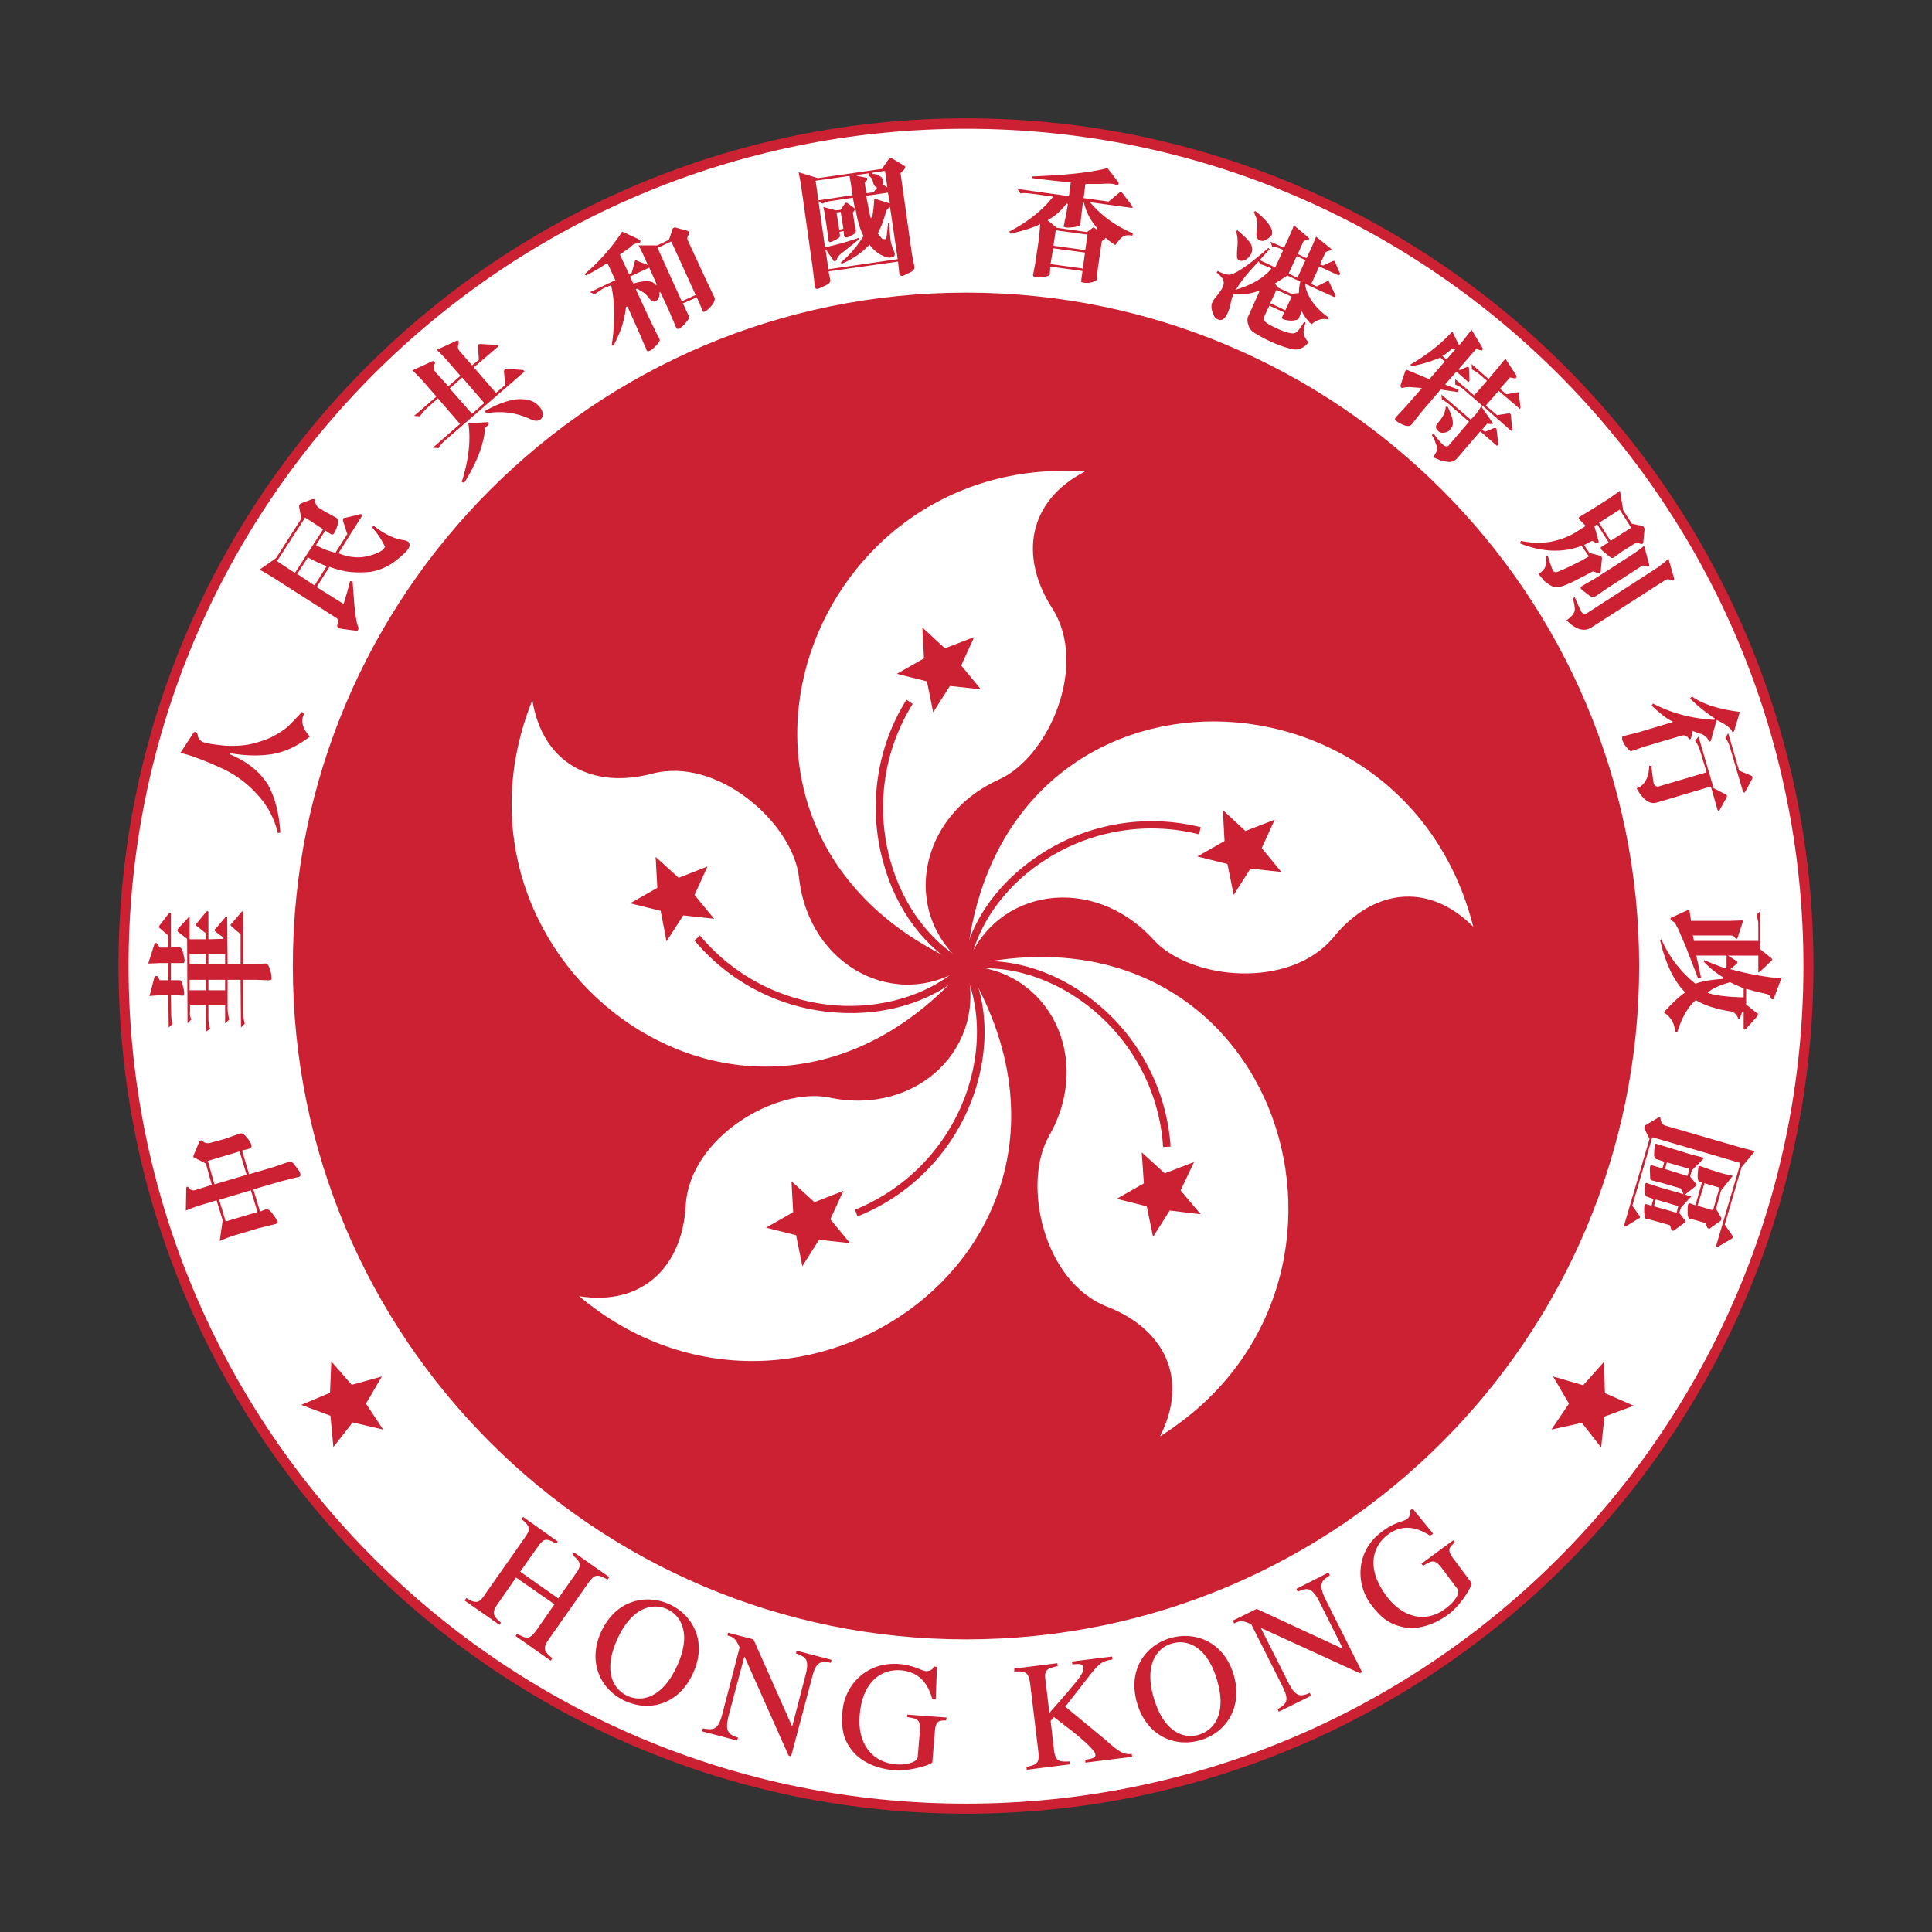 <svg xmlns="http://www.w3.org/2000/svg" width="2500" height="2500" viewBox="0 0 192.756 192.756"><rect x="0" y="0" width="192.756" height="192.756" fill="#333333" stroke="none"/><g fill-rule="evenodd" clip-rule="evenodd"><path fill="#fff" fill-opacity="0" d="M0 0h192.756v192.756H0V0z"/><path d="M96.398 11.805c-46.706 0-84.573 37.866-84.573 84.573 0 46.708 37.867 84.573 84.573 84.573 46.667 0 84.532-37.865 84.532-84.573 0-46.707-37.866-84.573-84.532-84.573z" fill="#cc2132"/><path d="M96.398 179.951c-46.164 0-83.571-37.408-83.571-83.573 0-46.123 37.407-83.53 83.571-83.53 46.124 0 83.532 37.407 83.532 83.53 0 46.165-37.409 83.573-83.532 83.573z" fill="#fff"/><path d="M96.398 163.561c37.075 0 67.141-30.066 67.141-67.183 0-37.073-30.066-67.183-67.141-67.183-37.115 0-67.182 30.109-67.182 67.183 0 37.116 30.067 67.183 67.182 67.183z" fill="#cc2132"/><path d="M96.398 96.378c-29.733-12.552-16.555-51.294 11.844-49.334-5.713 2.961-6.547 8.465-3.295 13.595 3.713 5.714-.332 14.93-5.295 17.14-8.174 3.711-9.8 13.512-3.254 18.599z" fill="#fff"/><path d="M96.398 96.378c-21.143 24.396-53.92-.083-43.287-26.523 1.043 6.38 6.047 8.883 11.927 7.34 6.547-1.751 14.053 4.922 14.68 10.342.959 8.924 9.8 13.512 16.68 8.841z" fill="#fff"/><path d="M96.398 96.378c16.641 27.649-16.763 51.253-38.616 32.946 6.381 1 10.301-3.004 10.635-9.051.375-6.797 9.049-11.885 14.387-10.76 8.757 1.837 15.846-5.128 13.594-13.135z" fill="#fff"/><path d="M96.398 96.378c31.403-7.297 43.538 31.778 19.35 46.915 2.92-5.797.375-10.717-5.295-12.928-6.34-2.459-8.508-12.26-5.797-17.014 4.461-7.757 0-16.681-8.258-16.973z" fill="#fff"/><path d="M96.398 96.378c2.752-32.153 43.622-31.568 50.586-3.92-4.588-4.587-10.094-3.669-13.93 1.042-4.336 5.255-14.303 4.296-17.973.251-6.046-6.631-15.847-5.171-18.683 2.627z" fill="#fff"/><path fill="#cc2132" d="M94.772 68.437l-1.668 2.628-.625-3.086-3.002-.751 2.71-1.543-.167-3.086 2.251 2.085 2.92-1.126-1.293 2.837 1.961 2.376-3.087-.334zM69.292 89.289l1.96 2.377-3.085-.334-1.669 2.585-.584-3.043-3.044-.751 2.71-1.543-.166-3.086 2.294 2.085 2.877-1.126-1.293 2.836zM81.261 119.939l2.877-1.125-1.293 2.836 1.96 2.377-3.086-.334-1.668 2.627-.625-3.086-3.003-.75 2.711-1.543-.167-3.086 2.294 2.084zM114.123 118.064l-.209-3.087 2.293 2.085 2.92-1.124-1.334 2.835 2.002 2.377-3.088-.377-1.668 2.629-.625-3.045-3.002-.752 2.711-1.541zM122.463 86.203l-3.002-.751 2.711-1.543-.168-3.086 2.252 2.086 2.92-1.127-1.293 2.836 1.959 2.378-3.086-.334-1.668 2.627-.625-3.086zM96.566 96.045c-3.628-1.835-6.506-5.672-7.757-10.259-1.459-5.296-.625-10.968 2.252-15.556l-.625-.416c-3.003 4.795-3.837 10.675-2.336 16.139 1.293 4.879 4.295 8.799 8.09 10.758l.376-.666z"/><path d="M96.107 96.128c-2.836 2.835-7.423 4.421-12.177 4.212a19.52 19.52 0 0 1-14.096-7.006l-.542.501a20.194 20.194 0 0 0 14.596 7.214c5.046.25 9.675-1.377 12.761-4.379l-.542-.542z" fill="#cc2132"/><path d="M96.065 96.545c1.794 3.629 1.876 8.424.209 12.887a19.577 19.577 0 0 1-10.968 11.26l.25.666c5.254-2.084 9.425-6.338 11.427-11.676 1.751-4.713 1.667-9.633-.292-13.471l-.626.334z" fill="#cc2132"/><path d="M96.441 96.754c4.002-.626 8.59.791 12.301 3.752 4.297 3.42 6.965 8.508 7.299 13.93l.75-.041a20.263 20.263 0 0 0-7.59-14.473c-3.92-3.127-8.633-4.544-12.886-3.877l.126.709z" fill="#cc2132"/><path d="M119.795 82.533a20.234 20.234 0 0 0-16.057 2.752c-4.211 2.752-7.047 6.797-7.715 11.051l.709.125c.667-4.003 3.419-7.964 7.38-10.55a19.457 19.457 0 0 1 15.514-2.669l.169-.709zM36.514 140.041l1.71 2.586-3.045-.709-1.918 2.459-.292-3.127-2.919-1.084 2.877-1.209.126-3.129 2.043 2.336 3.002-.834-1.584 2.711zM156.533 140.041l-1.75 2.586 3.043-.668 1.918 2.461.334-3.086 2.92-1.084-2.877-1.252-.084-3.127-2.086 2.334-3.002-.875 1.584 2.711zM46.522 159.432c1.085.668 1.335.459 1.961-.5l3.836-5.463c.667-.918.584-1.168-.292-1.92l.167-.207 3.461 2.461-.167.209c-1.001-.584-1.251-.543-1.877.375l-1.71 2.418 3.795 2.67 1.709-2.42c.667-.916.584-1.166-.291-1.918l.166-.25 3.503 2.461-.167.25c-1.042-.584-1.293-.543-1.919.334l-3.919 5.588c-.584.834-.625 1.168.333 1.918l-.167.25-3.502-2.461.167-.25c1.084.709 1.335.459 2.002-.459l1.71-2.459-3.837-2.67-1.793 2.586c-.584.834-.626 1.168.292 1.918l-.167.209-3.461-2.418.167-.252zM59.993 162.77c1.501-3.213 4.545-3.754 6.797-2.711 2.294 1.041 3.837 3.711 2.336 6.922-1.376 3.002-4.254 3.879-6.797 2.711-2.503-1.169-3.713-3.962-2.336-6.922zm7.548 3.46c1.46-3.17.459-5.004-.959-5.672s-3.503-.25-4.963 2.92c-1.418 3.086-.583 4.961.959 5.713 1.543.709 3.545.125 4.963-2.961zM82.887 165.896c-.959-.166-1.46-.209-1.876 1.502l-2.085 7.84-.25-.084-4.379-9.842h-.042l-1.542 5.797c-.375 1.502-.167 1.918.917 2.252l-.083.291-3.503-.916.083-.293c1.167.209 1.543.084 1.96-1.502l1.709-6.588c-.417-.875-.625-1.043-1.209-1.168l.042-.291 2.543.666 3.837 8.633h.042l1.293-4.963c.459-1.709.042-1.918-.917-2.252l.042-.291 3.502.916-.084.293zM94.396 171.65c-.667 0-1.042 0-1.125 1.086l-.25 3.086c-.042.209-2.126.916-3.836.791-1.501-.125-3.169-.709-4.17-1.959-.75-.959-1.125-1.918-.959-3.92.208-2.586 2.377-4.963 5.63-4.713 1.542.125 2.21.668 2.71.709.125 0 .625 0 .75-.459l.334.041-.125 3.254-.333-.041c-.333-1.127-1-2.711-3.169-2.879-1.459-.125-3.795.668-4.087 4.547-.208 2.793 1.251 4.629 3.629 4.838 1.043.082 2.126-.209 2.168-.752l.209-2.502c.083-1.252-.209-1.293-1.251-1.459v-.25l3.92.291-.045.291zM106.949 165.771l4.004-.5.041.291c-.916.168-1.209.25-2.168 1.459l-2.543 3.254 4.045 3.336c1.125 1.002 1.709 1.502 2.586 1.377l.041.291-4.672.584v-.291c.793-.125 1.043-.209 1.002-.543-.043-.459-1.711-1.836-2.293-2.293l-1.836-1.418-.334.375.334 2.877c.125 1.043.375 1.252 1.543 1.168l.041.293-4.295.541-.041-.291c1.168-.209 1.334-.459 1.168-1.711l-.793-6.59c-.168-1.209-.5-1.25-1.584-1.209v-.291l4.295-.543.041.293c-1.168.25-1.377.416-1.209 1.543l.375 3.127c3.086-3.502 3.461-4.004 3.379-4.504-.043-.416-.334-.416-1.084-.334l-.043-.291zM113.455 169.941c-1-3.377.875-5.797 3.295-6.506 2.418-.709 5.338.293 6.338 3.67.918 3.127-.666 5.713-3.293 6.506-2.67.793-5.422-.5-6.34-3.67zm7.965-2.336c-1-3.377-3.002-4.086-4.504-3.627-1.5.416-2.793 2.127-1.793 5.463.959 3.252 2.877 4.129 4.504 3.627 1.627-.5 2.752-2.25 1.793-5.463zM132.68 157.182c-.791.5-1.209.791-.416 2.418l3.627 7.215-.207.125-9.844-4.504h-.041l2.711 5.379c.709 1.418 1.168 1.543 2.168 1.084l.125.293-3.211 1.584-.125-.25c1.002-.584 1.168-.918.418-2.418l-3.045-6.047c-.875-.418-1.125-.377-1.709-.084l-.125-.293 2.377-1.166 8.549 3.961h.041l-2.293-4.588c-.793-1.584-1.252-1.5-2.209-1.084l-.127-.291 3.211-1.627.125.293zM145.148 153.887c-.5.457-.834.707-.166 1.584l1.834 2.461c.127.166-.959 2.127-2.293 3.127-1.252.918-2.877 1.584-4.463 1.293-1.168-.25-2.084-.668-3.293-2.293-1.543-2.086-1.502-5.338 1.125-7.256 1.252-.961 2.084-.961 2.502-1.254.084-.082.459-.457.25-.832l.293-.209 2.043 2.502-.291.209c-1-.625-2.545-1.377-4.254-.082-1.168.875-2.42 3.002-.084 6.129 1.668 2.211 4.004 2.67 5.881 1.209.875-.625 1.5-1.543 1.166-1.959l-1.5-2.002c-.75-1.002-1.002-.834-1.918-.293l-.168-.209 3.17-2.334.166.209zM29.966 117.104c-.042-.166-.167-.375-.417-.666-.25-.375-.375-.459-.459-.5-.083-.043-.208-.043-.333 0l-1.585.541-2.293.668h-.042v-.043l-.667-2.252v-.041l.042-.041.667-.168c.125-.041.292-.125.167-.459-.042-.166-.208-.416-.459-.707-.25-.293-.459-.418-.667-.334l-1.543.541-1.377.375c-.292.084-.584.043-.834-.207-.042-.043-.083-.043-.125-.043a.33.33 0 0 0-.167.168l-.542 1.293c-.042.082-.042.123-.042.166 0 .041.042.084.125.125l1.085.543.042.041.584 2.086.042.041h-.083l-1.585.5c-.292.084-.541 0-.708-.291-.042-.043-.084-.043-.125-.043-.042.043-.084.084-.084.125l-.042 2.252c.334-.125.709-.291 1.21-.457l1.793-.543h.083v.041l.584 1.918v.043l-.292 2.043c.458-.209 1-.416 1.543-.584l2.377-.709 1.709-.418c.042-.041.125-.041.125-.082.042-.041.042-.084 0-.166-.042-.127-.167-.334-.375-.627-.292-.375-.417-.5-.5-.541-.084-.043-.208-.043-.375 0l-.417.166h-.083v-.041l-.625-2.086v-.041l.042-.043 2.419-.709s2.043-.541 2.043-.5a.54.54 0 0 0 .167-.125c-.003-.042-.003-.125-.003-.209zm-8.507 1.042h-.042l-.042-.041-.625-2.252-.042-.043h.083l3.044-.916h.042l.042.041.667 2.211v.084h-.042l-3.085.916zm4.212 2.711v.084h-.042l-3.086.918h-.042v-.043l-.625-2.086v-.041h.042l3.044-.916h.083v.041l.626 2.043z" fill="#cc2132"/><path d="M17.248 102.133l-.042.041v.043l.042-.084z" fill="#fff"/><path d="M22.877 101.674V101.758v-.084z" fill="#cc2132"/><path d="M24.462 102.133h-.042v.041l.042-.041zM20.959 102.592V102.676v-.084z" fill="#fff"/><path d="M19.083 101.674V101.758v-.084zM15.413 97.463h.042-.042zM18.248 96.086c.125 0 .167-.083.167-.208 0-.208-.042-.417-.125-.708a1.345 1.345 0 0 0-.208-.542c-.042-.083-.167-.125-.25-.125l-.709.041h-.083v-3.337-.125h-.083c-.042 0-.084 0-.125.042 0 .042-.917 1.209-.917 1.209-.042.042-.042.083-.042.125 0 .042 0 .125.083.167l.834.709v1.209H15.914v-.041l-.25-.375c-.042-.042-.083-.042-.125-.042s-.083 0-.125.083l-.626 1.96c.292 0 1.126-.042 1.126-.042h.876v1.711H15.914v-.043c-.167-.291-.208-.332-.208-.375h-.125a.327.327 0 0 0-.167.084l-.5 1.918c.25-.043.959-.084.959-.084h.918v.041l.042 3.17.375-.334a3.981 3.981 0 0 1-.125-.875l-.042-1.961v-.041h.625l.583.041c.042 0 .083 0 .083-.041.041 0 .041-.084.041-.25 0-.125-.041-.375-.125-.666-.083-.418-.167-.502-.208-.543-.042-.041-.083-.041-.167-.041h-.833v-1.711h1.208zM15.413 94.168v-.042.042z" fill="#cc2132"/><path d="M26.922 96.67c-.083-.25-.209-.542-.417-.542l-1.042.042h-1.209V90.999c0-.083-.042-.083-.042-.083-.042 0-.083.042-.125.083l-1.001 1.167c-.042.042-.083.084-.083.125 0 .042.042.083.083.125l.918.792V96.17H22.71v-.042l-.042-4.545V91.5c-.042 0-.042-.042-.083-.042-.042 0-.083.042-.125.083l-.917 1.084c-.083.042-.125.126-.125.167 0 .083.042.124.083.167l.792.584v.126h-.042l-1.417.042h-.042v-2.71c0-.083-.042-.083-.083-.083-.042 0-.083 0-.125.042-.042.042-.959 1.168-.959 1.168-.042.042-.083.083-.083.126 0 .083.042.125.125.166l.834.667h.042v.625h-1.625V91.586c0-.125-.042-.125-.042-.125-.042 0-.083.042-.083.083l-1.001 1.084c-.042.083-.083.126-.083.209 0 .041.042.082.042.125l.918.709v.042l.041 8.382.376-.375a1.518 1.518 0 0 1-.125-.834V100.302h1.581v2.627l.417-.293a3.868 3.868 0 0 1-.167-1.125V100.302h1.667v1.793l.417-.375a4.428 4.428 0 0 1-.167-1.211V97.757H24.002v.084l.041 4.67.376-.375c-.083-.375-.167-.75-.167-1v-3.379H25.628l1.126.043c.209 0 .25-.043.292-.043.042-.041.042-.084.042-.166a3.023 3.023 0 0 0-.166-.921zm-8.006-.542v-.918h1.626V96.169h-1.626v-.041zm1.584 2.669H18.916v-1.043h1.626v1.043H20.5zm.292-2.669v-.918h1.667V96.169h-1.667v-.041zm1.584 2.669h-1.584v-1.043h1.667v1.043h-.083zM22.918 75.193l.042-.083.042.042c1.46.25 2.878.292 4.17.083 1.251-.208 2.502-.793 3.754-1.751-.668-.709-.876-1.376-.709-1.96a2.07 2.07 0 0 1 .125-.292l-.208-.209c-.625.668-1.126 1.209-1.459 1.501-.375.333-.917.667-1.626 1.042-.75.334-1.459.542-2.21.709-.709.125-1.501.167-2.336.125-.833-.083-1.584-.167-2.168-.334-.292-.125-.5-.292-.583-.583-.042-.334-.167-.418-.209-.459-.083 0-.125 0-.208.041l-1.334 2.044c.208.042.417.125.626.167.958.292 2.126.751 3.502 1.376a10.789 10.789 0 0 1 3.587 2.669 8.38 8.38 0 0 1 2.002 3.794l.25-.041c-.125-2.044-.583-3.67-1.292-4.88-.792-1.21-2.002-2.21-3.712-2.919l-.042-.042v-.04h-.004zM35.93 51.297h.042-.042zM40.851 54.259c-.042-.125-.083-.208-.209-.25-.083-.083-.208-.083-.375-.125-.667-.083-1.418-.375-2.21-.875-.25-.167-.501-.333-.751-.542l-.208.125c.5.542.959 1.209 1.293 1.918l.042.042h-.042l-.042.125c-.167.25-.542.458-1.168.667-.626.208-1.209.292-1.751.25-.584-.042-1.127-.167-1.585-.375l-.083-.042.042-.042 2.294-3.628c.083-.125.042-.125.042-.167-.042 0-.083-.042-.209-.042-.083.042-1.542.375-1.542.375-.084 0-.125.042-.167.125v.167l.417 1.293.042.042h-.042l-1.167 1.835v.042l-.042-.042a7.324 7.324 0 0 1-1.834-.709l-.083-.042.042-.042.876-1.376.042-.041.041.041.5.334c.083.042.208.083.333-.125.125-.167.209-.417.334-.792.083-.376.042-.625-.167-.75l-1.084-.584-.67-.419c-.167-.125-.292-.375-.333-.667v-.042c0-.042 0-.083-.042-.083-.042-.042-.125-.042-.208-.042l-1.126.417a.587.587 0 0 0-.167.125c-.042.083-.042.125-.042.209l.208 1.167v.042l-2.502 3.92-1.668 1.167c.375.167.917.5 1.584.918l6.13 3.919c.167.125.208.334.083.584-.042.126-.042.25 0 .292 0 .083.042.125.125.125.083.042 1.752.25 1.752.25.041 0 .125 0 .167-.083.041-.083.041-.167.041-.25-.167-.334-.292-1.084-.417-2.377l-.167-2.21-.25-.042a36.785 36.785 0 0 1-.626 2.21l-.042.084-.042-.042-2.585-1.626-.042-.042.042-.042 1.209-1.918.042-.042h.041c.459.208 1.001.334 1.585.459a9.02 9.02 0 0 0 1.834.083 4.45 4.45 0 0 0 1.793-.376c.542-.208 1.084-.541 1.626-1 .5-.417.792-.709.875-.834l.126-.167c.087-.166.129-.332.087-.457zm-11.427 2.877h-.042l-1.709-1.126h-.042l.042-.083 2.752-4.253v-.042l.083.042 1.668 1.084.042.042v.042l-2.752 4.254-.042.04zm3.128-.584l-1.126 1.793-.042.042h-.042l-1.626-1.084h-.083l.041-.083 1.001-1.543.042-.041h.042c.542.291 1.126.583 1.793.833h.042l-.042.083zM45.563 33.991h.042-.042zM52.277 37.119c0-.042.042-.042.042-.083 0 0 0-.042-.042-.042-.042-.042-.083-.083-.125-.083-.083 0-1.626-.125-1.626-.125-.042 0-.083 0-.167.083a.314.314 0 0 0-.083.167l.125 1.376-.042.041-.833.709-.042.042-.042-.042-2.127-2.46-.042-.042.042-.042 2.336-2.001c.041-.084.041-.084.083-.125h-.042c0-.042-.083-.083-.208-.083l-1.585-.084c-.042 0-.083 0-.167.042-.042.042-.042.125-.042.167l.083 1.334v.042l-.625.501-.042.042-.042-.042-1.209-1.376c-.167-.209-.209-.417-.125-.667.042-.167.042-.292 0-.333-.042-.042-.083-.084-.167-.042l-2.002.917c.167.125.459.417.959.959l1.376 1.585.042.042-.042.042-1.126.959-.042.042-.042-.042-1.25-1.376c-.167-.25-.208-.542-.042-.875 0 0 0-.083-.042-.167-.083-.042-.125-.083-.208-.042l-2.002.917c.166.125.417.417.917.918l1.459 1.668v.042l-.042.042-2.169 1.876.584.042c.251-.375.501-.625.668-.792l1.084-.959.042-.042.042.042 2.127 2.461.042.042-.042.042-2.669 2.335.583.042c.125-.25.375-.542.667-.792l7.842-6.802zm-7.38 1.668l-.042-.042.083-.041 1.125-1.001.042-.042.042.042 2.126 2.46.042.042-.042.042-1.126 1.001-.083.042v-.042l-2.167-2.461zM48.566 42.123l-1.835.125c.25 1.668.042 3.628-.667 5.838l.25.083c1.251-2.001 1.96-3.837 2.084-5.421v-.042l.335-.333c.042-.083.042-.125 0-.209-.043-.041-.084-.041-.167-.041zM54.154 41.248a1.315 1.315 0 0 0-.375-.709c-.459-.542-1.126-.751-2.043-.709-.875.042-2.001.417-3.337 1.167l.085.251c1.542-.292 3.085-.084 4.545.625.417.167.708.126.917-.041.166-.167.25-.334.208-.584zM71.252 29.612l-.876-1.835-1.752-3.795c-.083-.167-.042-.333.042-.5.083-.126.125-.251.083-.335a.56.56 0 0 0-.167-.125l-1.084-.291c-.125-.042-.208-.042-.292 0a.229.229 0 0 0-.125.208l-.333.959v.042h-.042l-1.127.542h-1.876c.167.292.334.625.501 1.001l.375.834.083.125-.125-.042-.959-.375c-.125-.083-.167-.083-.167-.083s-.042.041-.083.167l-.292 1.083v.042h-.042l-.166.083-.084.041v-.041l-.876-1.877v-.083h.042c.583-.417.959-.668 1.042-.751.125-.125.208-.208.333-.25.083-.041.209-.083.334-.083s.208-.042.25-.125a.126.126 0 0 0 0-.167c0-.042-.042-.083-.083-.083l-1.71-.792c-1.001 1.543-2.252 2.96-3.753 4.253l.125.125a17.474 17.474 0 0 0 2.085-1.209l.042-.042.042.042.75 1.627.042.083h-.083l-2.461 1.167.458.208c.417-.292.709-.5.96-.625l.625-.25.083-.042v.083c.375 1.711.375 3.712.042 5.922l.167.042c.709-1.293 1.126-2.544 1.25-3.837v-.041h.084l.042-.042.042.042 1.209 2.71s.583 1.418.625 1.418l.042.167c.041.083.125.209.333.083.167-.042.375-.25.626-.5.292-.292.333-.458.375-.5 0-.083-.042-.167-.083-.292 0 0-.125-.25-.167-.292l-.833-1.71-1.293-2.794v-.042l.042-.042h.125c.042.042.167.125.458.292.251.125.501.375.709.667s.417.376.667.25c.083-.042.167-.125.25-.292.083-.167.125-.292.083-.458l-.042-.083h.084l.083-.042v.042l.793 1.709.708 1.668c.042.125.125.208.167.25.083 0 .125 0 .167-.042.125-.042.292-.167.5-.375.208-.25.375-.417.459-.583a.51.51 0 0 0-.042-.417l-.5-1.083-.042-.042.083-.041 1.25-.542.042-.042.042.042.542 1.25c0 .083.042.125.083.167.042 0 .125 0 .167-.042.209-.083.417-.292.709-.625.254-.333.338-.624.213-.834zm-5.713-1.251l-.042.042-.042.083-.042-.083c-.333-.417-1.042-.459-2.168-.125l-.042.042-.042-.084-.292-.584v-.083h.042l1.793-.834.083-.042v.042l.709 1.585h.042v.041h.001zm3.836 1.085l-1.292.583-.042.042-.041-.042-2.377-5.254-.042-.042h.042l1.293-.625h.041l.042.042 2.377 5.212.042.084h-.043zM90.978 25.317l-1.126-8.007v-.041l.375-.375c.042-.083.083-.125.083-.209 0-.083-.042-.125-.125-.166l-1.168-.71c-.042-.041-.125-.041-.167-.041-.083 0-.125.041-.167.083l-.667.959v.042h-.042l-6.338.918h-.042l-1.918-.584c.125.584.209 1.043.25 1.335l1.167 8.298.209 1.793c0 .083.041.125.083.167.042.042.083.042.208.042.125-.042.333-.125.667-.292.376-.167.501-.292.501-.333.083-.083.083-.167.083-.25l-.167-.792v-.044l.042-.042 6.798-.958h.083v.041l.042.375.083.792c0 .041.042.125.125.167.042.042.125.042.167.042.084 0 .25-.083.751-.334.375-.167.5-.375.458-.625l-.248-1.251zM88.6 19.228v.042l.167.917v.125l-.083-.042-1.459-.458c-.042.833-.125 1.459-.209 1.834v.042h-.041l-.042.042h-.043l-.041-.042c-.083-.334-.209-1.001-.417-2.085v-.083h.083l2.043-.292h.042zm-1.543-2.001l1.168-.167h.083v.042l.208 1.459v.125l-.084-.041-.375-.251h-.042l.042-.042c.042-.125.042-.25.042-.333-.042-.208-.125-.333-.334-.458s-.417-.208-.709-.208h-.042v-.126h.043zm-1.459.25v-.042h.042l.917-.125.167-.041-.083.125-.083.084c.292.125.458.333.542.667.083.334.208.501.334.542l.083.042-.042.042-.292.375v.042h-.042l-.667.083h-.041v-.042l-.167-1 .042-.042c.208-.208.25-.292.208-.375 0-.083-.042-.083-.083-.083l-.834-.167h-.125l.124-.085zm-3.962 2.419l-.25-1.793-.042-.042.083-.041 3.253-.458h.083v.041l.125.71.167 1.125v.042h-.042l-3.294.5h-.083v-.084zm7.882 5.963l-6.84 1.001h-.041v-.083l-.251-1.709-.042-.083h.167v.042c.042.125.167.292.333.501.167.208.25.375.292.458.083.083.125.083.125.083.125 0 .209-.124.251-.25.082-.208.25-.417.5-.584l1.71-1.376-.042-.125c-1.126.376-2.252.71-3.295.917l-.083.042v-.083l-.626-4.42-.041-.125.125.083.292.167c.376-.167.625-.25.792-.25l2.211-.333h.041v.042l.167.875.042.167-.125-.083-.667-.5h-.125c-.083 0-.083.042-.125.083v.042l-.375.542-.042.042-.417.042h-.042l-1.251-.334c.083.25.125.542.167.876l.208 1.293.125 1.042c0 .125.041.208.083.25s.083.042.167.042c.042 0 .125-.042.458-.209.334-.209.417-.25.417-.292.042-.042.042-.083.042-.125l-.042-.334v-.042l.083-.042.25-.042h.083v.083l.042.417c.042.042.042.083.083.083.042.042.083.042.167.042s.292-.084.584-.251c.25-.125.375-.292.333-.5l-.125-.583-.167-1.126v-.042l.042-.041.125-.167.083-.083.042.125c.167 1 .417 1.835.751 2.502v.042a11.103 11.103 0 0 1-2.252 2.627l.083.125c1.085-.459 2.002-1.084 2.752-1.876l.042-.042.042.083c.333.418.709.751 1.126.959.417.209.709.292.917.25.333-.041.458-.166.417-.417-.042-.125-.083-.292-.208-.542a3.437 3.437 0 0 1-.208-.834 26.728 26.728 0 0 1-.125-1.626H88.6c-.125 1.334-.167 1.418-.167 1.459-.041.084-.083.125-.166.125-.084 0-.167 0-.251-.042-.042-.042-.125-.125-.416-.501v-.083c.292-.542.583-1.293.833-2.252h.042v-.042l.25-.25.083-.042v.083l.75 5.088v.042h-.04v-.001zm-5.38-3.044l-.083.042-.292.042h-.042v-.083l-.25-1.543v-.084h.083l.292-.041h.042v.083l.25 1.543v.041zM108.826 20.271l-.125-.125.166.042 3.963.542h.166v-.042c0-.042 0-.125-.082-.209l-.961-1.251c-.041-.041-.082-.041-.125-.041-.082-.042-.125 0-.166.041l-1.043.876-.041.042v-.042l-2.42-.333h-.041v-.042l.166-1.335.043-.042h1.418c.666-.041 1.084-.041 1.293 0 .082 0 .207.042.291.084h.166c.084-.042.084-.084.127-.125 0-.042-.043-.084-.043-.125l-1.084-1.418c-1.543.417-4.045.709-7.549.833v.167c1.043.125 2.295.291 3.838.417h.041v.083l-.166 1.251-.041.042h-.043l-5.045-.709.291.458c.25-.083.668-.041 1.334.042l1.793.25.084.042-.041.083c-1.043 1.292-2.461 2.418-4.295 3.377l.123.208c1.461-.333 2.42-.667 2.879-.917l.082-.041v.083l-.125 1.376-.375 2.502s-.209 1.126-.209 1.084v.125c.043.042.127.125.377.125.25.042.541.042.834-.041.375-.083.416-.167.457-.209l.043-.75v-.039h.084l3.086.417.041.042v.042l-.125.918c-.041.042-.041.125.25.167.25.042.5.042.834-.042.416-.125.459-.208.459-.25l.125-1.126.375-2.585c0-.125.084-.208.209-.25.125-.083.125-.125.125-.125l.043-.084.082.042c.418.376.75.583.918.668.291-.417.541-.71.75-.835.209-.124.459-.167.752-.124a.32.32 0 0 1 .166.041l.084-.25a11.2 11.2 0 0 1-4.213-3.005zm-.584 5.004l-.209 1.46v.083l-.082-.042-3.045-.417h-.084v-.083l.25-1.459v-.083l.043.042 3.086.417h.041v.082zm.25-1.792l-.209 1.417v.042h-.041l-3.086-.417h-.041v-.083l.207-1.419v-.083l.043.042 3.086.417h.041v.084zm.959-.668v.042l-.041.042-.043-.042c-.166-.125-.25-.167-.291-.167l-.625.458h-.043l-2.918-.416h-.041l-.877-.71-.041-.042.041-.042a5.536 5.536 0 0 0 1.793-1.584l.041-.042h.043l.084.042v.042l-.127.792-.291 1.418s.041.042.209.084c.25.042.543 0 .918-.042.457-.084.541-.209.541-.251l.125-1.125.125-1.001v-.042h.125v.042a5.656 5.656 0 0 0 1.293 2.461l.043.041-.043.042z" fill="#cc2132"/><path d="M130.596 34.116l-.043.042c0 .042 0 .042.043.042v-.084z" fill="#fff"/><path d="M133.223 26.193c-.043-.126-.084-.126-.084-.167-.084 0-.125 0-.209.041l-.918.417h-.041l-.209-.083-.041-.042v-.042l.5-1.084c.043-.083.168-.167.375-.208.209-.042.25-.083.25-.083s.043-.083-.207-.251l-1.334-1.084c-.084.209-.375.918-.375.918l-.543 1.167-.043.042h-.041l-.791-.375-.041-.042.041-.042.5-1.125c.041-.084.166-.167.375-.209.209-.042.25-.083.25-.083s0-.083-.25-.292l-1.293-1.084c-.084.251-.418 1.002-.418 1.002l-.541 1.167v.084l-.084-.042-1.293-.583.168.5c.291.042.582.083.834.208l.207.084.043.042v.042l-.75 1.626-.043.083-.041-.042-1.418-.667h-.084l.041-.083.959-1.042-.125-.125a29.028 29.028 0 0 1-2.334 1.876c-.793.542-1.293.792-1.543.792s-.5-.042-.752-.166a1.977 1.977 0 0 1-.416-.209l-.125.167c.416.334.625.584.668.792.082.208.041.417-.043.625s-.25.459-.541.834c-.293.333-.459.583-.502.709-.125.25-.125.583 0 .959.125.417.293.667.543.75.375.167.668 0 .959-.583.166-.376.291-.751.334-1.085.082-.374.166-.625.25-.792v-.042h.041c.877.042 1.711-.042 2.461-.334l.125-.041-.041.125-1.084 2.419c-.125.208-.125.542 0 .875.082.375.332.667.791.917.418.25.877.5 1.334.709 1.086.5 1.92.75 2.461.833.5.042.959-.167 1.418-.709-.334-.375-.5-.75-.5-1.042.041-.292.084-.584.209-.917l-.125-.083c-.084.083-.168.25-.334.5-.209.292-.375.5-.543.584-.166.083-.375.083-.709 0a6.595 6.595 0 0 1-1.209-.459c-.625-.292-1-.5-1.125-.667-.125-.125-.125-.333-.043-.584l.459-.959v-.042l.084.042 1.375.625.043.042-.043.041-.166.376c-.041.041-.041.083-.041.083a.322.322 0 0 0 .166.167c.25.084.543.125.877.125.457-.042.584-.125.625-.167l.291-.667.043-.125.041.125c.209.417.5.792.918 1.209.5-.458 1.084-.625 1.625-.501l.168-.125c-1.377-.959-2.211-2.085-2.42-3.294v-.124l.084.041 2.752 1.251c.043 0 .084.042.125.042.043-.042.043-.042.043-.083.041-.042.041-.042.041-.084-.041-.041-.625-1.292-.625-1.292-.043-.125-.084-.125-.125-.125-.043-.042-.084-.042-.125 0l-1.002.5h-.041l-.459-.209-.084-.041.043-.042.75-1.626v-.083l.084.042 1.709.792c.125.042.209.042.209.042.041 0 .041-.042.084-.042v-.166c-.043-.044-.459-1.044-.459-1.044zm-9.801 2.669l-.166.042.125-.125c.5-.792 1.209-1.668 2.127-2.627l.082-.084.043.084.082.208c.168.042.334.083.627.208l.416.167.084.042-.041.083c-.752.875-1.877 1.543-3.379 2.002zm5.422.792l-.584 1.251v.042h-.043l-1.416-.667h-.043v-.084l.584-1.25.041-.042.043.042 1.377.625.082.042-.041.041zm.875-1.502a4.693 4.693 0 0 0-.125 1.043v.042h-.041l-.709.083-1.336-.625-.291-.375-.041-.042.084-.042c.041 0 .291-.167 1.125-.708v-.042h.041l1.252.584h.041v.082zm.5-2.126l-.748 1.626v.042h-.086l-.75-.375h-.041v-.083l.75-1.627.041-.042h.043l.791.375.043.041-.043.043zM125.383 23.023c-.084.501 0 .834.291.959.209.083.418.083.668-.083a1.5 1.5 0 0 0 .541-.459c.209-.542-.334-1.335-1.625-2.377l-.168.084.25.583c.125.334.125.751.043 1.293z" fill="#cc2132"/><path d="M123.463 24.566c-.082.792-.041 1.084-.041 1.167a.373.373 0 0 0 .25.25c.168.083.375.042.627-.083.25-.167.457-.375.541-.626.125-.25.125-.5 0-.833-.125-.334-.584-.793-1.377-1.46l-.166.083c.166.376.209.877.166 1.502zM149.486 44.292v.042-.042z" fill="#cc2132"/><path fill="#fff" d="M151.279 37.453v.041-.041z"/><path d="M151.529 39.287c0-.042 0-.083-.041-.125-.043-.042-.084-.042-.168 0l-1 .167h-.041l-.584-.5-.043-.042.043-.042.916-1.042.043-.042h.041l.416.083c.043.042.084.042.127-.042.082-.042.082-.125.041-.25l-1.084-1.669c-.209.251-.959 1.168-.959 1.168l-.668.793-.041.083-.043-.042-1.668-1.459.043.542c.291.125.5.292.666.417l.793.667.043.041-.043.042-1.209 1.376-.043.042-.041-.042-1.834-1.585v.542c.291.125.541.25.75.417l1.877 1.626.041.042-.041.042-.5.751-.543.583-.041.041-.043-.041-2.877-2.46.041.5c.209.083.459.25.709.458l1.961 1.71.041.042-.041.042-2.002 2.335a.311.311 0 0 1-.166.083.517.517 0 0 1-.377-.167c-.207-.167-.5-.5-.959-1.126l-.166.167c.166.25.293.501.375.792.125.292.168.501.168.667-.043.125-.168.375-.418.75.209.083.793.333.793.333.082 0 .334.083.709.125.332.042.666-.083.916-.375l2.252-2.627.043-.042.041.042 1.586 1.376s.041.042.041 0h.041c.043-.042.043-.083.084-.125 0-.083-.166-1.417-.166-1.417 0-.083 0-.125-.043-.167-.041-.042-.125-.042-.207-.042l-.918.375h-.041v-.042l-.209-.125-.043-.042.043-.042.459-.542v-.042l.041.042c.459.042.5 0 .541 0 0-.042 0-.083-.041-.125l-1.043-1.501v-.079l.043-.041.041-.042.041.042 2.752 2.419c.043 0 .043.042.084.042l.041-.042s.043-.042.043-.083c-.043-.125-.168-1.502-.168-1.502-.041-.042-.041-.083-.082-.125-.043-.041-.084-.041-.168 0l-1.084.167-.041.041v-.041l-1.084-.918-.043-.042.043-.042 1.209-1.376.041-.042.043.042 1.959 1.668c.084.125.125.083.125.041.043 0 .043-.041.043-.083 0-.083-.168-1.376-.168-1.376z" fill="#cc2132"/><path fill="#cc2132" d="M145.482 39.121h-.041l-.043.041.084-.041zM143.773 38.871l1.668.25.082-.25-1.25-.459-.084-.042.043-.083 1.043-1.168.041-.042.041.042 1.043.917c.125.083.166.042.166 0 .043 0 .043-.042.043-.125l-.043-1.126c0-.083 0-.125-.041-.125-.041-.042-.125-.083-.168-.042l-.709.292h-.041l-.041-.042-.043-.042.043-.042 1.668-1.918v-.042h.041l.459.125c.041.042.084.042.168-.042.041-.042.041-.125 0-.209l-1.086-1.793c-.166.208-.75.959-.75.959l-.418.501-.082.042-.043-.042-.625-1.293c-1.043 1.167-2.459 2.293-4.17 3.294l.041.167c.877-.125 1.836-.417 2.879-.834l.041-.042.041.042.377.334.041.042-.041.042-1.461 1.668v.042h-.041l-2.336-.959c-.125.292-.541 1.584-.541 1.584 0 .084 0 .167.082.209 0 .042.084.083.293 0 .166-.042.375-.042.584-.042l1.041.084.127.041-.084.084-1.461 1.668-1 1.084c-.084.084-.125.167-.125.25 0 .041.041.125.125.167.125.125.375.25.75.417.377.125.627.125.793-.083l.918-1.168 1.959-2.293h.043v.001zm.207-3.295l-.082-.083h.082c.043-.042.209-.125.918-.709h.043l.166.042h.125l-.084.084-.791.917-.043.042-.041-.042-.293-.251zM143.48 42.999c.168.167.375.208.627.167.25-.042.457-.125.582-.333a.84.84 0 0 0 .252-.75c0-.292-.168-.792-.502-1.502h-.207c0 .501-.252 1.001-.709 1.543-.334.333-.334.625-.043.875z"/><path fill="#fff" d="M164.541 56.343v.042-.042z"/><path d="M166.459 55.718c-.209.25-.543.5-1.041.875l-7.092 4.587c-.207.125-.375.083-.541-.125-.125-.25-.375-.75-.668-1.46l-.207.084c.166.5.207.917.207 1.167-.041.333-.291.667-.834 1.042.959.959 1.793 1.167 2.502.709l7.34-4.712c.209-.125.418-.125.668.041h-.041c.082 0 .166 0 .207-.041.043 0 .084-.042.084-.125l-.584-2.042zM163.707 54.301c0-.042 0-.042-.043-.042l.043.042z" fill="#cc2132"/><path d="M158.91 57.011h.043l.5.166c.084 0 .125 0 .166-.041.043 0 .043-.042.084-.125l.125-1.293c0-.042 0-.083-.041-.167-.084-.083-.125-.125-.209-.125l-.959-.25h-.041l-.502-.751-.041-.042.084-.042.709-.375h.041l.375.208c.084.042.125.042.168 0 .082-.042.082-.084.082-.167l-.416-1.501v-.042h.041l.168-.125.041-.042.041.042 1.086 1.71.041.041-.041.042-.668.417c-.043.042-.084.042-.084.083 0 .042 0 .083.041.167.043.083.252.25.502.458.334.292.5.376.541.417.084 0 .125 0 .209-.041l.793-.584 1.125-.709c.293-.208.543-.208.75-.083.084.042.125 0 .209 0 .041-.042.041-.083.084-.167 0-.041.125-1.334.125-1.334 0-.042-.041-.083-.084-.167-.041-.083-.125-.125-.166-.125l-1-.208h-.043v-.042l-.834-1.293-.334-1.96c-.207.167-.584.417-1.041.75l-1.711 1.084-1.252.75a7.366 7.366 0 0 1-.125.125s.043.042.043.083c.125.167.334.375.625.667l.041.042-.041.042-.793.5c-.75.5-1.625.834-2.627 1.043a8.09 8.09 0 0 1-3.002-.083l-.084.25c2.168.875 4.254.959 6.131.25h.041v.042l.668.959v.083h-.041c-.627.375-1.293.709-2.002 1.042-1.084.5-1.168.5-1.211.5-.125 0-.207-.042-.291-.167-.125-.209-.291-.709-.543-1.501l-.166.042c.041.584 0 .959-.125 1.209a1.718 1.718 0 0 1-.625.584c.209.25.416.501.584.708.207.167.416.334.666.459.209.125.459.208.668.167.209 0 .668-.167 1.334-.459.668-.329 1.377-.704 2.168-1.121zm.668-4.88l1.959-1.251.084-.041v.041l1.084 1.71.043.042-.043.042-1.959 1.251-.041.042-.043-.042-1.084-1.709-.041-.042.041-.043zM163.957 54.091v.042-.042zM164.457 56.51c.084-.042.084-.083.084-.167l-.5-1.876c-.168.125-.334.25-.543.417-.25.167-.416.292-.543.375l-3.752 2.419-1.377.792a7.366 7.366 0 0 1-.125.125c0 .083 0 .125.084.208 0 0 .084.083.584.459.334.292.625.375.791.25l1.086-.75 3.418-2.21c.209-.167.418-.167.668 0v-.042c.041.042.084.042.125 0zM167.752 73.4c.291-.083.541 0 .709.25.084.125.166.125.166.083.043 0 .084-.042.084-.083l.168-.667V72.9l.041.042c.457.167.75.292.875.292.375.208.584.417.668.668 0 .083.082.083.125.083.082-.042.125-.083.125-.167l.543-1.918v-.083l.082.042c.834.417 1.293.751 1.461 1.084.041.125.082.125.125.084.041 0 .082-.084.125-.208l.541-1.793c-2.043-.25-3.67-.751-4.795-1.543l-.168.208a14.717 14.717 0 0 0 2.42 1.96l.041.042v.041l-.041.042v.042h-.043c-2.209-.125-4.252-.667-6.088-1.626l-.125.208c.75.709 1.418 1.251 2.002 1.543l.125.083-.125.042-3.336 1-1.502.375c-.041 0-.084.042-.084.042-.041.083-.041.208 0 .375.084.208.209.5.459.751.25.333.375.333.418.333l1.334-.459 3.67-1.085z" fill="#cc2132"/><path d="M174.842 77.529a.333.333 0 0 0-.168-.167l-1.125-.459-.043-.042-1.082-3.711-.293.458c.166.208.334.5.459.917l1.25 4.253c.043.208.084.292.125.292h.043c.041 0 .082-.042.166-.167l.625-1.168c.043-.081.043-.165.043-.206zM172.131 79.238l-1.127-.583h-.041v-.042l-1.502-5.129-.334.417c.209.291.377.625.502 1.042l.625 2.043v.042l-.041.042-4.672 1.376a.403.403 0 0 1-.375-.042c-.082-.042-.125-.125-.166-.208-.041-.167-.125-.75-.25-1.793h-.209c-.041 1.209-.459 1.959-1.252 2.252.625 1.126 1.293 1.626 2.002 1.417l5.338-1.585h.041l.043.042.625 2.21c.043.125.084.125.084.167h.041c.043 0 .084-.041.125-.125l.668-1.209c.041-.083.041-.167.041-.208 0-.042-.084-.084-.166-.126zM172.715 96.711h-.084l.084-.082.541-.459c.084-.084.084-.125.084-.167s0-.083-.041-.083l-.752-.5-.166-.083h3.045V97.005h.041c.041 0 .041 0 .084-.041.041 0 1.209-1.127 1.209-1.127s.041-.042.041-.125c0-.042-.041-.084-.082-.126l-1.043-.833h-.043v-3.838l-.375.333c.084.417.168.667.168.834v1.793h-6.422v-.042l-.084-.417-.041-.084h3.752c.209 0 .334.042.418.167.082.125.166.167.207.167.043 0 .084-.042.084-.042l.584-1.793c-.291 0-1.25.042-1.25.042h-3.963v-.042l-.166-1.084c-.334.125-1.586.709-1.586.709-.291.083-.291.167-.291.208 0 0 0 .083.166.208.125.083.209.167.293.208 0 .042.082.168.375.751.166.417.416.959.709 1.668l1.209 3.127.291-.084-.459-2.167-.041-.042H172.256V96.626h-.084c-.584-.209-1.293-.459-2.127-.834l-.082.125a8.338 8.338 0 0 0 1.959 1.584v.125l-.041.041c-1.252.084-2.127.252-2.67.459l-.041.043-.043-.043a11.63 11.63 0 0 1-3.377-4.419l-.125.083c.543 2.335 1.377 4.086 2.461 5.17l.082.043-.082.041c-.75.543-1.418 1.209-2.086 1.961.709.457 1.084 1.125 1.127 1.959l.209.041c.457-1.5 1.082-2.543 1.791-3.168l.043-.043h.041c.918.543 2.127.918 3.545 1.127.25.084.459.25.625.584 0 .125.043.125.125.125 0 0 .043 0 .084-.041l.209-.584.041-.043h.125V102.63c0 .084.043.084.084.084s.084 0 .125-.041l1.168-1.293c.041-.043.041-.125.041-.168 0-.082 0-.125-.041-.125h-.041l-1.043-.834h-.043v-1.584h.084c.084.041.418.125 1.002.291.625.127.959.209 1.084.25.125.043.209.168.291.334.043.125.125.168.168.168.041 0 .082 0 .125-.084l.75-2.002a29.677 29.677 0 0 1-5.004-.915zm1.209 2.795c-1.5-.041-2.668-.168-3.461-.416l-.084-.043.084-.084c.375-.332 1.084-.666 2.127-.959h.041c.584.293 1.043.461 1.293.584h.041v.918h-.041zM173.633 114.477l-7.465-2.168c-.293-.084-.459-.334-.502-.709 0-.084-.041-.125-.082-.125-.084 0-.125 0-.125.041h-.041l-1.252.752c-.043.041-.084.082-.084.166-.041.084-.041.166.041.291l.418.836.041.041-2.543 8.633c-.043.082 0 .125.041.125.041.041.084 0 .125 0l1.293-.793c.084-.041.084-.041.125-.125 0-.041 0-.084-.041-.125l-.709-1V120.233l1.959-6.715.043-.041h.041l8.674 2.543h.043v.084l-2.42 8.215c-.041.084 0 .125.043.125 0 0 .041 0 .125-.041l1.418-.834c.041-.041.082-.084.082-.125s0-.084-.041-.166l-.752-1.086v-.041l1.67-5.713h.041v-.041l1.293-1.545c-.334-.082-1.459-.375-1.459-.375z" fill="#cc2132"/><path d="M171.713 121.691c.043-.084.043-.166 0-.209l-.5-.875-.041-.041h.041l.5-1.793 1.168-1.461c-.25-.041-1.084-.25-1.084-.25l-1.084-.334-1.043-.375h-.166s-.043.043-.043.084c-.041.084-.041.375-.084.793 0 .291 0 .625.209.666l.168.041.041.043v.041l-.625 2.168-.043.043h-.041l-.459-.168h-.125c-.041.043-.084.084-.084.125-.041.084-.041.252-.041.668 0 .459.041.584.084.625.041.084.084.125.166.125l.543.125.959.293h.041v.041l.168.418c.041.041.084.082.125.082.041.043.082.043.125 0 .041-.041 1-.707 1-.707.084-.043.125-.127.125-.168zm-.834-.959h-.041l-1.418-.416h-.043v-.084l.668-2.127v-.084l.043.043 1.418.416h.041v.041l-.625 2.17-.043.041zM167.002 122.775h-.043.043z" fill="#cc2132"/><path d="M167.584 121.066l-.041-.041v-.043l.168-.459v-.041l1.041-1.127-.5-.125-.125-.041.084-.084.959-.75c.041-.041.041-.084.041-.125.041-.041.041-.084 0-.084v-.041l-.584-.709v-.041l.168-.584 1.25-1.252a42.067 42.067 0 0 0-1.166-.291l-2.045-.627-1.5-.459c-.043-.041-.125-.041-.125-.041-.043.041-.043.041-.084.125-.041.125-.084.418-.084.793-.041.375.043.584.209.625l.75.25h.041v.043l-.166.584-.041.041h-.043l-.373-.125-.586-.168c-.041-.041-.082-.041-.125 0-.041 0-.041.043-.082.127 0 .041-.043.207 0 .666 0 .5.041.584.041.625.041.043.084.084.166.084l1.127.293 1.709.5h.043v.041l.207.418.043.125-.125-.043-2.17-.625-1.293-.416c-.041-.043-.125-.043-.166-.043 0 .043-.041.043-.041.084a2.118 2.118 0 0 0-.084.584c0 .209.041.416.084.541 0 .084.082.168.166.168l.584.207h.043v.043l-.168.584-.041.041h-.043l-.416-.125c-.125-.041-.168 0-.209.084s-.041.25-.041.666c.041.459.082.584.082.627.043.041.084.082.168.082l.834.209 1.459.418.041.041.127.418c.041.041.041.082.125.082 0 .043.041 0 .125 0a66.984 66.984 0 0 1 1.084-.791c.041-.043.082-.043.082-.084s0-.084-.041-.125l-.543-.709zm-1.416-4.42h-.084l.041-.043.168-.584v-.041h.041l2.168.625.043.043v.041l-.168.584-.041.041h-.043l-2.125-.666zm1.25 3.752l-.125.543-.041.084-.043-.043-2.168-.625H165l.041-.084.125-.543.043-.041h.041l2.127.627.082.041-.041.041z" fill="#cc2132"/></g></svg>
